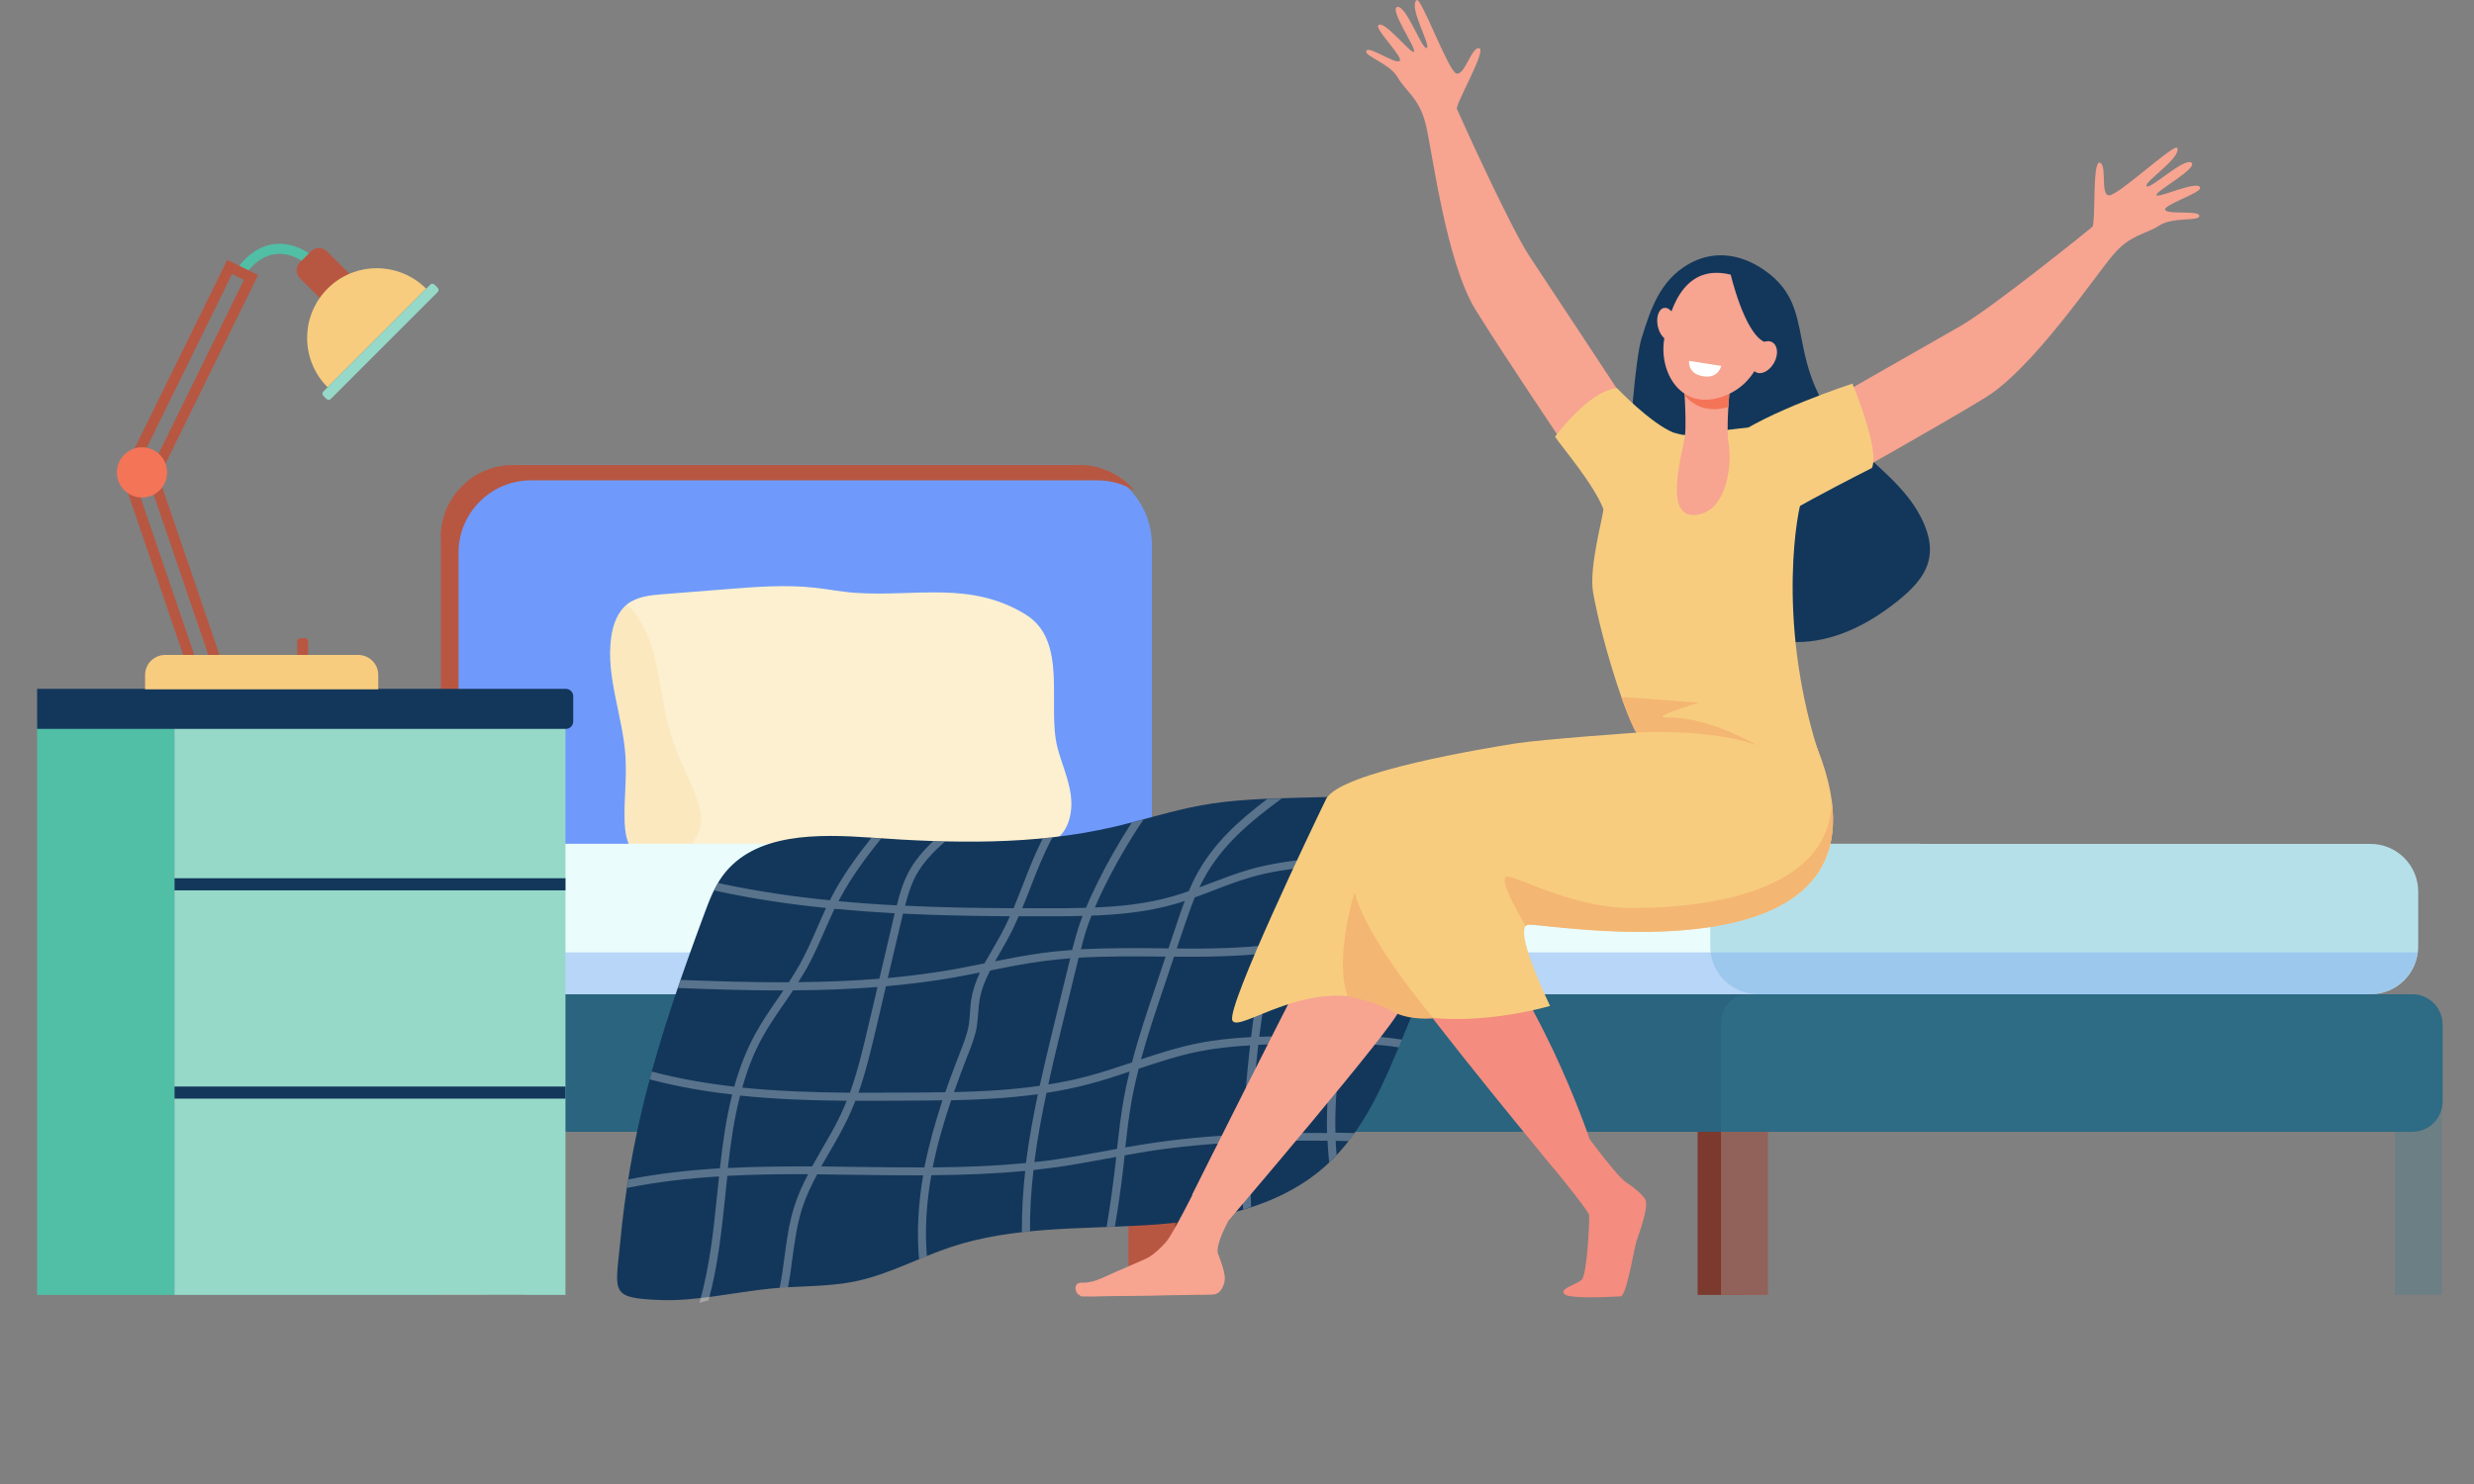 <svg width="200" height="120" viewBox="0 0 200 120" fill="none" xmlns="http://www.w3.org/2000/svg">
<rect x="0" y="0" width="200" height="120" fill="#808080" stroke="none"/>
<g clip-path="url(#clip0_10018_16690)">
<path d="M42.33 88.25H38.54V104.71H42.33V88.25Z" fill="#7C392E"/>
<path d="M96.909 88.25H93.119V104.71H96.909V88.25Z" fill="#7C392E"/>
<path d="M141.029 88.25H137.239V104.71H141.029V88.25Z" fill="#7C392E"/>
<path d="M142.92 88.25H139.13V104.71H142.92V88.25Z" fill="#B75742"/>
<path d="M86.659 37.59H42.069C38.499 37.59 35.609 40.48 35.609 44.05V80.16C35.609 83.73 38.499 86.62 42.069 86.62H86.659C90.229 86.62 93.119 83.73 93.119 80.16V44.05C93.119 40.48 90.219 37.59 86.659 37.59Z" fill="#6F9AFB"/>
<path d="M69.2 47.941C68.1 47.871 67.02 47.651 65.92 47.531C63.54 47.261 61.13 47.451 58.74 47.641C57.02 47.781 55.29 47.911 53.57 48.051C52.58 48.131 51.52 48.231 50.73 48.841C49.92 49.471 49.55 50.521 49.41 51.531C48.96 54.761 50.38 57.961 50.57 61.221C50.68 62.971 50.43 64.731 50.5 66.481C50.53 67.221 50.63 67.991 51.03 68.611C51.45 69.271 52.18 69.701 52.93 69.921C54.95 70.511 57.08 69.781 59.13 69.341C67.13 67.631 75.61 70.441 83.58 68.591C84.23 68.441 84.9 68.251 85.42 67.841C86.46 67.031 86.74 65.551 86.56 64.251C86.38 62.951 85.82 61.731 85.49 60.461C84.61 57.081 86.41 51.811 82.88 49.671C78.46 46.961 74.03 48.261 69.2 47.941Z" fill="#FCF0D0"/>
<path opacity="0.2" d="M51.05 68.61C50.65 67.99 50.55 67.22 50.52 66.48C50.44 64.73 50.69 62.97 50.59 61.22C50.39 57.96 48.98 54.77 49.43 51.53C49.57 50.55 49.91 49.54 50.67 48.9C51.15 49.29 51.54 49.81 51.84 50.35C53.45 53.19 53.31 56.68 54.34 59.78C54.89 61.45 55.77 62.99 56.34 64.64C56.58 65.34 56.77 66.09 56.63 66.82C56.48 67.59 55.97 68.26 55.35 68.74C54.62 69.31 53.77 69.65 52.88 69.88C52.14 69.66 51.46 69.24 51.05 68.61Z" fill="#F7CC7F"/>
<path d="M155.18 80.4H42.7C41.43 80.4 40.39 79.371 40.39 78.091V70.54C40.39 69.27 41.42 68.231 42.7 68.231H155.17C156.44 68.231 157.48 69.26 157.48 70.54V78.091C157.48 79.371 156.45 80.4 155.18 80.4Z" fill="#EAFCFC"/>
<path d="M191.63 80.4H142.12C139.99 80.4 138.26 78.67 138.26 76.54V72.1C138.26 69.97 139.99 68.24 142.12 68.24H191.63C193.76 68.24 195.49 69.97 195.49 72.1V76.54C195.49 78.67 193.76 80.4 191.63 80.4Z" fill="#B5E0EA"/>
<path opacity="0.5" d="M157.439 77.011H138.299H40.44C40.709 78.931 42.359 80.401 44.349 80.401H142.209H153.529H191.539C193.529 80.401 195.179 78.921 195.449 77.011H157.439Z" fill="#86B1F2"/>
<path d="M37.069 80.751V44.701C37.069 41.461 39.699 38.841 42.929 38.841H88.709C89.819 38.841 90.849 39.151 91.729 39.681C90.649 38.411 89.049 37.601 87.249 37.601H41.479C38.239 37.601 35.619 40.231 35.619 43.461V80.761C35.619 84.001 38.249 86.621 41.479 86.621H42.939C39.689 86.621 37.069 83.991 37.069 80.751Z" fill="#B75742"/>
<path d="M195.009 80.4H38.059C36.709 80.4 35.609 81.5 35.609 82.85V89.07C35.609 90.42 36.709 91.52 38.059 91.52H195.009C196.359 91.52 197.459 90.42 197.459 89.07V82.85C197.459 81.5 196.359 80.4 195.009 80.4Z" fill="#2A647F"/>
<path d="M39.399 88.25H35.609V104.71H39.399V88.25Z" fill="#B75742"/>
<path d="M95.01 88.25H91.22V104.71H95.01V88.25Z" fill="#B75742"/>
<path opacity="0.3" d="M197.46 82.83C197.46 81.49 196.37 80.4 195.03 80.4H141.35C140.13 80.4 139.14 81.39 139.14 82.61V85.48V89.3V104.7H142.93V91.51H193.61V104.7H197.4V89.67C197.45 89.48 197.47 89.29 197.47 89.09V82.83H197.46Z" fill="#397D92"/>
<path d="M39.399 88.25H35.609V104.71H39.399V88.25Z" fill="#B75742"/>
<path d="M52.209 88.471C53.449 83.531 55.149 78.721 56.919 73.941C57.329 72.841 57.739 71.731 58.439 70.791C61.009 67.331 66.109 67.431 70.409 67.731C76.939 68.201 83.579 68.351 89.959 66.881C92.349 66.331 94.689 65.561 97.109 65.121C99.629 64.661 102.209 64.581 104.769 64.511C115.579 64.211 126.399 64.171 137.219 64.391C139.869 64.441 143.109 65.761 144.069 68.231C138.949 68.601 135.819 68.161 131.689 68.601C127.559 69.041 123.319 70.081 120.149 72.741C113.679 78.171 113.469 88.581 107.199 94.241C103.299 97.761 97.759 98.771 92.509 99.081C87.259 99.391 81.879 99.181 76.889 100.831C74.299 101.691 71.869 103.041 69.199 103.601C66.929 104.081 64.579 103.961 62.279 104.201C59.369 104.491 56.199 105.251 53.279 105.121C49.329 104.951 49.729 104.541 50.129 100.561C50.499 96.501 51.199 92.451 52.209 88.471Z" fill="#13375B"/>
<path opacity="0.3" d="M132.079 64.751C132.229 64.6 132.389 64.471 132.559 64.331C132.239 64.331 131.909 64.32 131.589 64.32C130.789 65.091 130.299 65.9 130.129 66.731C130.069 67.01 130.049 67.281 130.049 67.561C127.459 67.421 124.839 67.591 122.239 67.871C122.459 67.201 122.699 66.52 123.079 65.951C123.509 65.3 124.119 64.77 124.769 64.27C124.419 64.27 124.079 64.27 123.729 64.27C123.279 64.66 122.869 65.081 122.529 65.581C122.039 66.311 121.769 67.141 121.519 67.951C120.429 68.07 119.339 68.21 118.259 68.35C116.909 68.52 115.519 68.701 114.149 68.85C115.219 67.221 116.519 65.731 117.819 64.3C117.519 64.3 117.229 64.3 116.929 64.311C115.629 65.76 114.359 67.27 113.319 68.941C112.879 68.981 112.439 69.02 112.009 69.05C111.139 69.121 110.249 69.171 109.379 69.21C108.519 69.26 107.649 69.3 106.769 69.371C107.049 68.8 107.329 68.231 107.619 67.68C108.219 66.51 108.829 65.4 109.729 64.54C109.779 64.49 109.829 64.451 109.879 64.41C109.559 64.421 109.239 64.421 108.929 64.43C108.149 65.29 107.589 66.32 107.039 67.391C106.689 68.061 106.359 68.751 106.019 69.451C104.349 69.6 102.679 69.841 101.049 70.3C99.969 70.611 98.9 71.02 97.87 71.41C97.57 71.531 97.269 71.641 96.96 71.76C97.09 71.481 97.23 71.191 97.389 70.921C98.809 68.361 101.029 66.451 103.619 64.57C103.229 64.581 102.839 64.6 102.449 64.611C100.119 66.361 98.139 68.191 96.809 70.591C96.54 71.07 96.309 71.561 96.1 72.061C95.65 72.221 95.189 72.371 94.73 72.501C92.689 73.081 90.57 73.3 88.51 73.38C88.74 72.841 88.999 72.27 89.309 71.65C90.23 69.8 91.279 67.99 92.439 66.27C92.12 66.361 91.809 66.441 91.49 66.52C90.48 68.081 89.549 69.701 88.73 71.361C88.359 72.1 88.049 72.781 87.79 73.41C86.82 73.441 85.859 73.441 84.939 73.441C84.18 73.441 83.409 73.441 82.639 73.441C82.87 72.88 83.09 72.32 83.299 71.77C83.829 70.41 84.379 69.01 85.079 67.721C84.82 67.751 84.559 67.781 84.299 67.8C83.68 69.01 83.18 70.281 82.7 71.531C82.45 72.16 82.2 72.8 81.939 73.441C79.049 73.43 76.109 73.38 73.169 73.24C73.37 72.43 73.62 71.621 73.999 70.88C74.579 69.781 75.469 68.861 76.4 68.05C76.079 68.04 75.769 68.031 75.45 68.02C74.659 68.76 73.93 69.591 73.419 70.581C72.98 71.421 72.719 72.32 72.499 73.21C70.93 73.13 69.359 73.02 67.79 72.871C67.809 72.831 67.84 72.781 67.859 72.731C68.79 70.971 69.99 69.35 71.23 67.8C70.969 67.781 70.7 67.76 70.439 67.751C69.279 69.221 68.159 70.751 67.279 72.43C67.219 72.55 67.15 72.68 67.09 72.8C64.159 72.51 61.239 72.081 58.37 71.471C58.27 71.451 58.16 71.43 58.059 71.4C57.94 71.6 57.84 71.8 57.73 72.001C57.9 72.04 58.059 72.07 58.23 72.111C61.05 72.71 63.91 73.13 66.779 73.421C66.529 73.96 66.29 74.501 66.059 75.031C65.639 76.001 65.2 76.99 64.689 77.921C64.409 78.43 64.09 78.93 63.77 79.43C60.849 79.441 57.919 79.35 55.029 79.24C54.959 79.46 54.88 79.671 54.809 79.891C57.609 80.001 60.45 80.091 63.289 80.091C63.3 80.091 63.319 80.091 63.33 80.091C63.19 80.3 63.05 80.501 62.91 80.701C62.26 81.641 61.59 82.621 61.029 83.65C60.3 85.001 59.77 86.41 59.359 87.871C57.12 87.611 54.88 87.231 52.7 86.65C52.639 86.861 52.59 87.07 52.529 87.281C54.709 87.861 56.95 88.251 59.19 88.501C58.7 90.451 58.419 92.46 58.2 94.471C55.73 94.621 53.249 94.891 50.8 95.371C50.76 95.6 50.719 95.831 50.69 96.061C53.15 95.561 55.65 95.281 58.13 95.13C58.08 95.57 58.039 96.02 57.989 96.46C57.69 99.43 57.37 102.491 56.539 105.351C56.789 105.281 57.029 105.221 57.279 105.151C58.05 102.341 58.349 99.391 58.65 96.52C58.7 96.04 58.749 95.561 58.8 95.081C60.88 94.971 62.95 94.941 64.98 94.951C65.1 94.951 65.21 94.951 65.329 94.951C64.889 95.79 64.499 96.65 64.21 97.561C63.789 98.88 63.599 100.291 63.419 101.651C63.309 102.501 63.19 103.341 63.029 104.141C63.249 104.121 63.48 104.111 63.7 104.101C63.849 103.321 63.959 102.531 64.059 101.741C64.24 100.411 64.43 99.031 64.829 97.76C65.139 96.79 65.579 95.861 66.059 94.96C67.159 94.971 68.269 94.981 69.35 95.001C71.1 95.02 72.859 95.05 74.629 95.04C74.219 97.43 74.109 99.701 74.299 101.821C74.51 101.731 74.719 101.651 74.93 101.561C74.76 99.52 74.879 97.331 75.29 95.031C77.82 95.01 80.359 94.921 82.879 94.68C82.7 96.32 82.6 97.981 82.609 99.63C82.829 99.611 83.049 99.581 83.269 99.561C83.249 97.91 83.359 96.26 83.549 94.611C84.219 94.54 84.9 94.451 85.57 94.361C86.87 94.171 88.189 93.93 89.46 93.691C89.719 93.641 89.98 93.591 90.24 93.55C90.2 93.871 90.169 94.18 90.129 94.501C89.95 96.07 89.719 97.65 89.46 99.21C89.68 99.201 89.909 99.191 90.129 99.18C90.389 97.65 90.609 96.111 90.79 94.57C90.84 94.191 90.879 93.8 90.919 93.421C91.519 93.311 92.129 93.21 92.73 93.111C95.29 92.71 97.879 92.481 100.469 92.35C100.399 94.251 100.409 96.05 100.489 97.8C100.709 97.74 100.919 97.671 101.139 97.6C101.069 95.9 101.069 94.16 101.129 92.32C103.189 92.24 105.259 92.221 107.319 92.24C107.349 92.831 107.389 93.41 107.449 93.99C107.659 93.79 107.859 93.591 108.049 93.38C108.019 93.001 107.989 92.63 107.979 92.251C108.319 92.251 108.669 92.26 109.009 92.27C109.179 92.061 109.339 91.841 109.489 91.621C108.979 91.611 108.469 91.6 107.959 91.591C107.899 89.27 108.099 86.85 108.549 84.341C110.069 84.371 111.579 84.46 113.069 84.691C113.159 84.481 113.239 84.281 113.329 84.07C111.779 83.82 110.209 83.721 108.669 83.68C109.209 80.871 110.059 77.951 111.209 74.93C111.539 74.85 111.869 74.781 112.199 74.721C113.909 74.43 115.679 74.52 117.359 74.65C117.639 74.671 117.929 74.691 118.209 74.721C118.379 74.51 118.559 74.311 118.739 74.1C118.299 74.061 117.849 74.031 117.409 73.99C115.699 73.871 113.879 73.77 112.099 74.07C111.899 74.1 111.709 74.141 111.509 74.191C111.539 74.1 111.579 74.02 111.609 73.93C112.109 72.68 112.809 71.05 113.699 69.55C113.709 69.531 113.719 69.52 113.729 69.501C115.279 69.341 116.849 69.141 118.369 68.951C119.349 68.82 120.339 68.701 121.329 68.581C120.909 69.91 120.509 71.27 120.219 72.66C120.479 72.441 120.749 72.24 121.029 72.04C121.309 70.841 121.679 69.66 122.039 68.501C124.729 68.201 127.429 68.01 130.079 68.16C130.079 68.221 130.089 68.281 130.089 68.341C130.099 68.49 130.099 68.63 130.109 68.77C130.329 68.74 130.549 68.71 130.759 68.68C130.759 68.561 130.749 68.43 130.739 68.311C130.739 68.281 130.739 68.24 130.739 68.21C131.459 68.27 132.169 68.35 132.879 68.46C133.779 68.391 134.639 68.371 135.499 68.361C133.929 67.93 132.329 67.671 130.719 67.55C130.719 67.3 130.739 67.061 130.789 66.82C130.919 66.15 131.359 65.441 132.079 64.751ZM96.579 72.57C97.09 72.391 97.59 72.191 98.09 72.001C99.109 71.611 100.159 71.21 101.209 70.91C102.659 70.501 104.159 70.27 105.669 70.121C104.959 71.621 104.269 73.18 103.569 74.831C103.349 75.361 103.139 75.871 102.949 76.361C100.369 76.691 97.73 76.721 95.129 76.701L95.669 75.091C95.96 74.251 96.249 73.4 96.579 72.57ZM87.95 74.811C88.04 74.561 88.129 74.3 88.24 74.04C90.43 73.96 92.71 73.751 94.909 73.121C95.2 73.04 95.49 72.951 95.779 72.85C95.519 73.52 95.29 74.201 95.07 74.871L94.46 76.691C94.24 76.691 94.019 76.691 93.809 76.68C91.7 76.66 89.529 76.65 87.389 76.76C87.54 76.121 87.719 75.46 87.95 74.811ZM78.24 85.3L78.269 85.231C78.54 84.531 78.829 83.811 78.96 83.04C79.019 82.66 79.049 82.281 79.079 81.91C79.1 81.57 79.129 81.24 79.18 80.921C79.309 80.061 79.639 79.27 80.04 78.481C81.46 78.191 82.93 77.9 84.379 77.71C85.09 77.621 85.799 77.55 86.519 77.49C86.469 77.68 86.43 77.871 86.379 78.061L85.24 82.731C84.84 84.371 84.43 86.07 84.049 87.8C81.76 88.13 79.43 88.26 77.12 88.311C77.49 87.26 77.87 86.251 78.24 85.3ZM76.419 88.32C75.269 88.341 74.12 88.35 72.98 88.35C71.799 88.361 70.609 88.361 69.4 88.361C70.019 86.6 70.439 84.79 70.859 83.01L71.62 79.751C73.499 79.581 75.379 79.35 77.24 79.02C77.9 78.9 78.559 78.77 79.219 78.641C78.9 79.331 78.639 80.05 78.519 80.811C78.46 81.16 78.439 81.52 78.419 81.861C78.389 82.231 78.37 82.581 78.309 82.921C78.189 83.621 77.919 84.311 77.659 84.981L77.629 85.05C77.23 86.091 76.809 87.18 76.419 88.32ZM85.87 82.88L87.01 78.21C87.07 77.96 87.129 77.701 87.2 77.441C89.4 77.311 91.62 77.331 93.79 77.35C93.939 77.35 94.079 77.35 94.23 77.35L93.4 79.831C92.73 81.811 92.049 83.841 91.51 85.91C90.329 86.3 89.12 86.71 87.909 87.031C86.87 87.311 85.809 87.52 84.749 87.691C85.1 86.04 85.49 84.441 85.87 82.88ZM82.35 74.091C82.73 74.091 83.1 74.091 83.48 74.091C83.969 74.091 84.45 74.091 84.93 74.091C85.769 74.091 86.629 74.091 87.519 74.061C87.45 74.24 87.389 74.421 87.32 74.6C87.07 75.331 86.859 76.081 86.669 76.82C85.87 76.88 85.07 76.951 84.279 77.061C82.99 77.231 81.7 77.481 80.439 77.731C80.57 77.501 80.71 77.27 80.84 77.031C81.07 76.63 81.32 76.21 81.54 75.79C81.84 75.24 82.1 74.671 82.35 74.091ZM72.96 74.04C72.969 73.99 72.98 73.93 72.999 73.88C75.9 74.02 78.79 74.07 81.639 74.091C81.43 74.57 81.2 75.04 80.96 75.49C80.74 75.9 80.499 76.311 80.269 76.71C80.04 77.1 79.809 77.501 79.59 77.9C78.779 78.061 77.95 78.231 77.12 78.38C75.35 78.691 73.559 78.921 71.769 79.091L72.96 74.04ZM65.249 78.24C65.779 77.281 66.219 76.27 66.65 75.29C66.909 74.691 67.18 74.091 67.46 73.49C69.079 73.641 70.71 73.76 72.329 73.85C72.329 73.861 72.32 73.88 72.32 73.891L71.09 79.141C68.909 79.32 66.719 79.4 64.529 79.421C64.779 79.031 65.019 78.641 65.249 78.24ZM61.59 83.96C62.13 82.96 62.8 82.001 63.44 81.07C63.66 80.751 63.889 80.421 64.109 80.081C66.389 80.07 68.669 79.99 70.939 79.811L70.219 82.871C69.79 84.701 69.35 86.57 68.71 88.361C65.859 88.341 62.929 88.24 60.01 87.951C60.389 86.561 60.9 85.221 61.59 83.96ZM65.65 94.32C65.419 94.32 65.18 94.32 64.95 94.32C62.94 94.32 60.9 94.341 58.84 94.451C59.059 92.471 59.34 90.501 59.83 88.591C62.719 88.891 65.62 88.99 68.45 89.01C68.299 89.38 68.139 89.751 67.969 90.121C67.519 91.081 66.969 92.02 66.439 92.93C66.18 93.391 65.909 93.85 65.65 94.32ZM74.73 94.4C72.919 94.41 71.12 94.38 69.329 94.361C68.37 94.35 67.379 94.331 66.389 94.32C66.59 93.96 66.799 93.611 66.999 93.26C67.54 92.341 68.09 91.38 68.559 90.391C68.769 89.941 68.969 89.471 69.15 89.01C69.57 89.01 69.999 89.01 70.419 89.01C71.279 89.01 72.139 89.01 72.98 89.001C74.04 89.001 75.109 88.99 76.189 88.971C75.62 90.71 75.1 92.531 74.73 94.4ZM82.939 94.04C80.439 94.29 77.909 94.38 75.4 94.4C75.769 92.531 76.309 90.701 76.889 88.971C79.219 88.921 81.57 88.8 83.9 88.481C83.519 90.3 83.18 92.16 82.939 94.04ZM90.84 88.891C90.599 90.221 90.45 91.581 90.299 92.9C89.969 92.96 89.65 93.02 89.32 93.081C88.049 93.311 86.749 93.55 85.46 93.74C84.85 93.831 84.23 93.91 83.62 93.971C83.859 92.081 84.21 90.21 84.6 88.371C85.769 88.191 86.93 87.96 88.079 87.65C89.169 87.361 90.26 87.01 91.32 86.65C91.129 87.4 90.969 88.141 90.84 88.891ZM100.479 91.74C97.85 91.861 95.219 92.1 92.609 92.51C92.07 92.591 91.519 92.691 90.969 92.781C91.109 91.531 91.26 90.251 91.48 89.01C91.639 88.141 91.829 87.281 92.049 86.421C93.639 85.891 95.279 85.35 96.93 85.02C98.29 84.751 99.669 84.611 101.059 84.531C100.769 87.111 100.569 89.49 100.479 91.74ZM96.799 84.371C95.249 84.68 93.719 85.171 92.24 85.66C92.76 83.76 93.389 81.88 94.01 80.04L94.909 77.361C97.49 77.38 100.099 77.35 102.679 77.05C102.379 77.861 102.129 78.63 101.919 79.43C101.519 80.941 101.299 82.481 101.139 83.861C99.689 83.941 98.24 84.081 96.799 84.371ZM107.279 91.621C105.239 91.6 103.179 91.621 101.129 91.701C101.229 89.46 101.419 87.07 101.719 84.481C102.649 84.441 103.589 84.421 104.509 84.4C105.619 84.38 106.729 84.35 107.849 84.361C107.419 86.88 107.219 89.3 107.279 91.621ZM107.969 83.721C106.779 83.71 105.619 83.731 104.499 83.76C103.609 83.781 102.709 83.8 101.799 83.841C101.959 82.51 102.179 81.04 102.549 79.611C102.779 78.731 103.069 77.88 103.419 76.971C104.669 76.8 105.919 76.55 107.139 76.21C107.719 76.05 108.289 75.861 108.849 75.68C109.359 75.52 109.869 75.35 110.389 75.201C109.299 78.13 108.489 80.971 107.969 83.721ZM110.959 73.731C110.869 73.96 110.779 74.191 110.689 74.421C109.999 74.6 109.319 74.82 108.649 75.04C108.099 75.221 107.529 75.4 106.959 75.561C105.879 75.861 104.789 76.091 103.689 76.251C103.839 75.871 103.999 75.481 104.169 75.081C104.909 73.311 105.659 71.641 106.419 70.05C107.409 69.971 108.409 69.91 109.389 69.861C110.259 69.811 111.149 69.76 112.029 69.701C112.309 69.68 112.589 69.65 112.879 69.63C112.069 71.061 111.439 72.561 110.959 73.731Z" fill="white"/>
<path d="M124.569 93.22C124.569 93.22 128.449 97.87 128.469 98.27C128.499 98.67 128.319 103.09 127.849 103.5C127.389 103.9 126.029 104.19 126.469 104.65C126.799 104.99 129.329 104.92 131.009 104.83C131.499 104.8 132.109 100.89 132.309 100.32C132.589 99.49 133.279 97.61 133.019 97.02C132.899 96.74 132.299 96.15 131.459 95.61C130.569 95.04 127.189 90.33 127.189 90.33L124.569 93.22Z" fill="#F48C7F"/>
<path d="M101.339 95.45C101.339 95.45 98.169 99.91 98.449 101.32C98.599 102.08 99.259 103.06 98.879 103.77C98.499 104.48 98.059 104.66 98.059 104.66L88.179 104.82C87.639 104.83 87.999 104.48 88.429 104.16C89.139 103.64 89.709 103.29 91.979 102.2C92.129 102.13 92.669 101.79 92.859 101.67C93.349 101.37 93.849 100.9 94.269 100.42C94.979 99.63 98.099 93.21 98.099 93.21L101.339 95.45Z" fill="#F7A491"/>
<path d="M92.879 101.68C95.489 102.35 97.419 101.89 98.499 101.46C98.779 102.25 99.149 103.24 98.949 103.81C98.709 104.51 98.369 104.67 98.069 104.67C95.679 104.73 89.329 104.82 87.509 104.84C87.259 104.84 87.119 104.55 87.279 104.35C87.729 103.81 92.679 101.8 92.879 101.68Z" fill="#F7A491"/>
<path d="M112.799 67.95C112.799 67.95 116.829 72.3 117.719 73.14C124.189 79.18 128.509 92.12 128.509 92.12L125.579 94.45C125.579 94.45 116.319 83.33 112.289 77.61C108.879 72.77 110.139 73.08 108.129 70.13C107.029 68.51 107.279 66.32 108.729 65C108.909 64.84 109.109 64.67 109.319 64.49C112.289 62.02 132.609 59.24 132.609 59.24L145.609 60.51C145.609 60.51 134.989 67.96 134.589 68.16C134.189 68.36 119.919 70.44 119.619 70.44C119.339 70.42 112.799 67.95 112.799 67.95Z" fill="#F48C7F"/>
<path d="M146.939 60.61C146.939 60.61 149.169 67.3 145.829 70.42C142.479 73.54 122.609 73.2 116.069 73.2C116.069 73.2 113.389 80.53 113.099 81.72C112.799 82.91 99.349 98.66 99.349 98.66L96.369 96.62C96.369 96.62 110.229 68.83 111.319 67.65C112.409 66.46 127.969 61.7 131.839 60.61C135.689 59.52 146.939 60.61 146.939 60.61Z" fill="#F7A491"/>
<path d="M132.7 27.37C133.42 25.05 134.16 22.73 136.46 21.381C138.32 20.291 140.39 20.451 142.24 21.59C147.48 24.831 143.58 29.28 149.8 35.751C151.73 37.761 153.99 39.321 155.26 41.77C157.04 45.2 155.46 47.071 152.85 49.031C140.32 58.41 131.83 42.291 131.73 38.431C131.64 35.571 132.23 28.86 132.7 27.37Z" fill="#13375B"/>
<path d="M131.8 33.08C131.8 33.08 125.22 23.09 123.67 20.76C122.11 18.43 117.93 9.18 117.78 8.81C117.63 8.45 120.21 4.04 119.58 3.9C118.96 3.75 118.38 6.22 117.71 5.93C117.04 5.64 114.88 -0.28 114.52 0.01C113.84 0.56 115.7 3.68 115.34 3.88C114.97 4.08 113.7 0.44 112.97 0.56C112.24 0.67 114.5 3.89 114.31 4.18C114.12 4.47 111.78 1.43 111.41 2.08C111.21 2.43 113.55 4.73 113.13 4.94C112.71 5.16 110.65 3.68 110.45 4.11C110.26 4.54 112.34 5.12 113 6.27C113.66 7.42 114.73 7.92 115.26 10.06C115.78 12.2 116.9 21.2 119.29 25.06C121.68 28.91 126.58 36.17 126.58 36.17L131.8 33.08Z" fill="#F7A491"/>
<path d="M145.67 33.69C145.67 33.69 156.05 27.74 158.49 26.36C160.93 24.98 168.84 18.61 169.14 18.35C169.44 18.09 169.12 13 169.74 13.15C170.36 13.3 169.77 15.76 170.49 15.8C171.22 15.84 175.82 11.53 176.01 11.96C176.36 12.76 173.3 14.71 173.53 15.05C173.77 15.39 176.55 12.73 177.15 13.15C177.75 13.58 174.28 15.43 174.33 15.77C174.37 16.11 177.82 14.46 177.86 15.21C177.88 15.62 174.76 16.61 175.04 16.99C175.32 17.37 177.82 16.98 177.8 17.46C177.78 17.93 175.66 17.51 174.55 18.24C173.44 18.97 172.26 18.93 170.83 20.6C169.4 22.27 164.34 29.81 160.47 32.17C156.6 34.53 148.96 38.8 148.96 38.8L145.67 33.69Z" fill="#F7A491"/>
<path d="M128.79 47.921C128.43 45.891 129.59 41.851 129.62 41.161C128.81 39.101 126.27 36.161 125.71 35.311C125.71 35.311 128.45 31.571 130.72 31.391C130.72 31.391 133.41 34.211 135.28 34.981C135.31 34.971 135.94 35.191 136.2 35.171C137.93 35.001 143.22 34.221 144.38 34.451L145.66 40.381C145.38 40.941 143.56 49.791 146.93 60.601C148.23 64.751 134.49 61.031 132.86 60.011C131.8 59.341 129.51 52.021 128.79 47.921Z" fill="#F7CC7F"/>
<path d="M139.84 31.38C139.84 31.38 139.51 34.67 139.75 35.94C139.99 37.21 139.77 41.37 137.07 41.64C134.37 41.9 136.08 36.46 136.22 35.18C136.36 33.91 136.07 30.03 136.07 30.03L139.84 31.38Z" fill="#F7A491"/>
<path d="M136.18 31.971C136.13 30.91 136.06 30.02 136.06 30.02L139.84 31.381C139.84 31.381 139.77 32.05 139.72 32.91C138.16 33.37 136.96 32.891 136.18 31.971Z" fill="#F47458"/>
<path d="M140.339 22.33C140.339 22.33 141.809 22.98 142.469 24.61C143.129 26.24 142.949 30.63 139.439 32C135.929 33.38 134.049 30.09 134.549 27.34C135.049 24.59 136.359 21.05 140.339 22.33Z" fill="#F7A491"/>
<path d="M134.01 26.341C134.15 27.051 134.59 27.571 135.01 27.491C135.43 27.411 135.65 26.771 135.52 26.051C135.38 25.341 134.94 24.821 134.52 24.901C134.1 24.981 133.87 25.631 134.01 26.341Z" fill="#F7A491"/>
<path d="M139.899 22.15C139.899 22.15 140.999 26.92 142.639 27.65C144.279 28.38 143.819 30.58 143.819 30.58C143.819 30.58 144.779 25.47 143.399 23.99C142.019 22.5 139.899 22.15 139.899 22.15Z" fill="#13375B"/>
<path d="M141.779 28.43C141.409 29.1 141.479 29.84 141.939 30.09C142.389 30.34 143.049 30 143.419 29.33C143.789 28.66 143.719 27.92 143.259 27.67C142.809 27.42 142.139 27.76 141.779 28.43Z" fill="#F7A491"/>
<path d="M136.549 29.181L139.149 29.591C139.149 29.591 138.929 30.581 137.779 30.441C136.379 30.261 136.549 29.181 136.549 29.181Z" fill="white"/>
<path d="M139.899 35.511C142.719 33.321 149.749 31.02 149.749 31.02C149.749 31.02 151.989 36.331 151.329 37.84C151.329 37.84 141.709 42.691 142.029 43.23L139.899 35.511Z" fill="#F7CC7F"/>
<path d="M132.62 59.22C132.62 59.22 124.72 59.77 122.49 60.12C120.26 60.48 108.28 62.41 107.2 64.62C106.12 66.84 99.18 81.33 99.62 82.5C100.06 83.68 106 78.7 111.56 81.25C117.12 83.79 125.31 81.34 125.31 81.34C125.31 81.34 122.14 74.85 123.58 74.75C125.02 74.65 154.51 79.95 146.95 60.6C139.38 41.26 132.62 59.22 132.62 59.22Z" fill="#F7CC7F"/>
<path d="M115.89 82.34C115.89 82.34 110.53 76.1 109.51 72.16C109.51 72.16 107.83 77.38 108.94 80.55C108.94 80.55 111.18 80.99 112.56 81.78C113.95 82.56 115.89 82.34 115.89 82.34Z" fill="#F4B673"/>
<path d="M148.079 64.801C147.919 72.801 136.129 73.461 131.709 73.421C127.289 73.381 123.069 71.071 121.929 70.881C120.789 70.691 123.339 74.881 123.339 74.881C123.399 74.821 123.469 74.781 123.569 74.771C124.899 74.671 149.959 79.151 148.079 64.801Z" fill="#F4B673"/>
<path d="M132.62 59.221C132.62 59.221 138.28 58.911 142.02 60.251C142.02 60.251 138.08 57.931 134.76 58.021C133.14 58.061 137.34 56.821 137.34 56.821L131.06 56.351C131.06 56.351 131.96 58.881 132.29 59.231L132.62 59.221Z" fill="#F4B673"/>
<path d="M14.093 104.707H45.713L45.713 58.457L14.093 58.457L14.093 104.707Z" fill="#96D9C9"/>
<path d="M14.093 71.997H45.713V71.017H14.093V71.997Z" fill="#13375B"/>
<path d="M14.093 88.839H45.713V87.859H14.093V88.839Z" fill="#13375B"/>
<path d="M2.998 104.707H14.098L14.098 58.457H2.998L2.998 104.707Z" fill="#50BFA5"/>
<path d="M3 58.94H45.74C46.07 58.94 46.34 58.67 46.34 58.34V56.3C46.34 55.97 46.07 55.7 45.74 55.7H3V58.94Z" fill="#13375B"/>
<path d="M24.289 54.42H24.649C24.789 54.42 24.909 54.31 24.909 54.16V51.86C24.909 51.72 24.799 51.6 24.649 51.6H24.289C24.149 51.6 24.029 51.71 24.029 51.86V54.16C24.039 54.31 24.149 54.42 24.289 54.42Z" fill="#B75742"/>
<path d="M19.889 22.11C20.619 21.15 21.439 20.62 22.329 20.54C23.699 20.41 24.779 21.36 24.799 21.37L25.339 20.76C25.279 20.71 23.969 19.56 22.249 19.73C21.129 19.84 20.119 20.47 19.239 21.62L19.889 22.11Z" fill="#50BFA5"/>
<path d="M26.419 20.31L29.509 23.4C29.859 23.75 29.859 24.32 29.509 24.67L28.599 25.58C28.249 25.93 27.679 25.93 27.329 25.58L24.239 22.49C23.889 22.14 23.889 21.57 24.239 21.22L25.149 20.31C25.499 19.96 26.069 19.96 26.419 20.31Z" fill="#B75742"/>
<path d="M34.449 23.34L26.479 31.31C24.279 29.11 24.279 25.54 26.479 23.34C28.669 21.14 32.239 21.14 34.449 23.34Z" fill="#F7CC7F"/>
<path d="M10.369 37.3L18.369 21.01L20.869 22.24L12.869 38.53L10.369 37.3ZM18.759 22.16L11.519 36.91L12.479 37.38L19.719 22.63L18.759 22.16Z" fill="#B75742"/>
<path d="M9.819 38.34L12.449 37.44L18.309 54.61L15.679 55.51L9.819 38.34ZM11.919 38.53L10.899 38.87L16.209 54.42L17.219 54.07L11.919 38.53Z" fill="#B75742"/>
<path d="M26.14 32.01L26.39 32.26C26.489 32.36 26.649 32.36 26.739 32.26L35.38 23.62C35.48 23.52 35.48 23.36 35.38 23.27L35.13 23.02C35.029 22.92 34.87 22.92 34.779 23.02L26.14 31.66C26.04 31.75 26.04 31.91 26.14 32.01Z" fill="#96D9C9"/>
<path d="M9.449 38.2C9.449 39.32 10.359 40.23 11.479 40.23C12.599 40.23 13.509 39.32 13.509 38.2C13.509 37.08 12.599 36.17 11.479 36.17C10.359 36.18 9.449 37.08 9.449 38.2Z" fill="#F47458"/>
<path d="M28.959 52.96H13.35C12.45 52.96 11.729 53.69 11.729 54.58V55.74H30.579V54.58C30.579 53.68 29.849 52.96 28.959 52.96Z" fill="#F7CC7F"/>
<path d="M89.06 103.36C89.06 103.36 88.22 103.76 87.47 103.72C86.71 103.68 86.91 104.57 87.22 104.7C87.52 104.83 90.62 104.23 90.62 104.23L89.06 103.36Z" fill="#F7A491"/>
</g>
<defs>
<clipPath id="clip0_10018_16690">
<rect width="194.46" height="105.37" fill="white" transform="translate(3)"/>
</clipPath>
</defs>
</svg>
